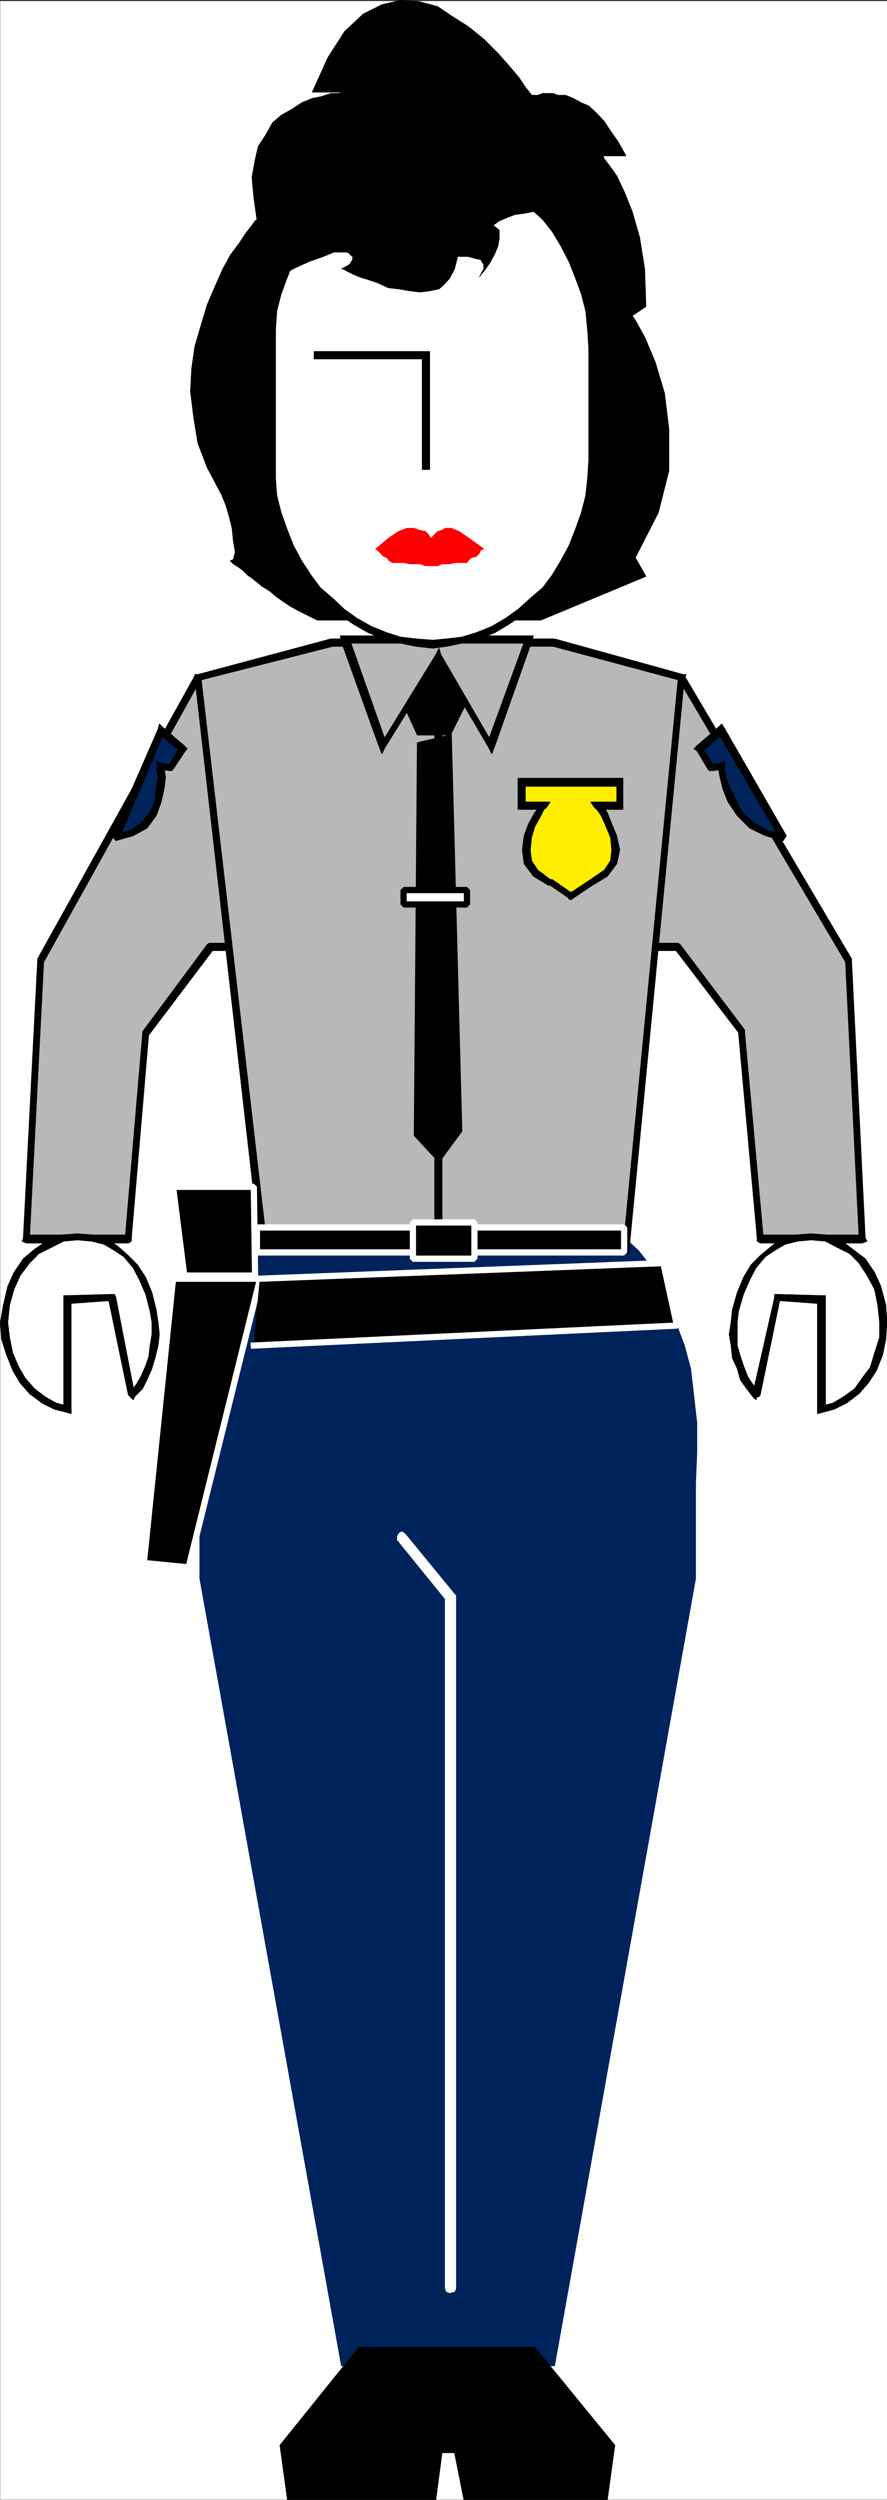 <svg xmlns="http://www.w3.org/2000/svg" width="1063.204" height="2993.873"><rect width="100%" height="100%" fill="#333333" stroke="none"/><defs><clipPath id="a"><path d="M0 0h1062.84v2993H0Zm0 0"/></clipPath><clipPath id="b"><path d="M0 0h1062.84v2992.184H0Zm0 0"/></clipPath><clipPath id="c"><path d="M971 1476h91.84v107H971Zm0 0"/></clipPath><clipPath id="d"><path d="M971 1475h91.84v108H971Zm0 0"/></clipPath><clipPath id="e"><path d="M979 1582h83.84v110H979Zm0 0"/></clipPath><clipPath id="f"><path d="M978 1581h84.84v112H978Zm0 0"/></clipPath></defs><g clip-path="url(#a)" transform="translate(.364 1.325)"><path fill="#fff" d="M0 2992.184h1062.84V-.961H0Zm0 0"/></g><g clip-path="url(#b)" transform="translate(.364 1.325)"><path fill="#fff" fill-rule="evenodd" stroke="#fff" stroke-linecap="square" stroke-linejoin="bevel" stroke-miterlimit="10" stroke-width=".729" d="M0 2992.184h1062.84V-.961H0Zm0 0"/></g><path fill="#00235c" fill-rule="evenodd" stroke="#00235c" stroke-linecap="square" stroke-linejoin="bevel" stroke-miterlimit="10" stroke-width=".729" d="M409.243 2833.356 239.45 1890.551v-113.734l-2.239-38.918 2.239-37.406 3.699-33.711 5.262-29.176 7.453-29.902 7.398-23.969 8.961-22.453 9.688-20.945 8.91-17.973 11.203-14.953 7.45-9.742 9.69-11.204 5.211-7.503 5.938-5.207 2.969-3.754h407.422l3.753 3.754 5.938 5.207 5.21 9.742 9.692 8.965 8.961 11.25 9.637 17.195 11.203 16.465 6.668 20.215 9.691 24.695 8.961 23.914 7.45 27.715 3.699 31.418 3.75 33.656v35.168l-1.508 37.457v113.734l-169.066 942.805zm0 0"/><path fill="#b8b8b8" fill-rule="evenodd" stroke="#b8b8b8" stroke-linecap="square" stroke-linejoin="bevel" stroke-miterlimit="10" stroke-width=".729" d="m816.668 811.508 200.375 338.235 16.41 332.972h-122.17L888.93 1237.27l-77.473-103.992H252.11l-77.473 103.992-20.84 245.445H31.625l17.141-332.972 188.445-338.235Zm0 0"/><path fill-rule="evenodd" stroke="#000" stroke-linecap="square" stroke-linejoin="bevel" stroke-miterlimit="10" stroke-width=".729" d="M1020.743 1149.743v-1.512l-200.325-338.96-7.449 3.75 200.375 338.964v-2.242h7.399v-1.512zm0 0"/><path fill-rule="evenodd" stroke="#000" stroke-linecap="square" stroke-linejoin="bevel" stroke-miterlimit="10" stroke-width=".729" d="m1033.454 1488.704 3.699-5.989-16.41-332.972h-7.399l16.36 332.972 3.75-3.753v9.742l5.94-2.239-2.241-3.75zm0 0"/><path fill-rule="evenodd" stroke="#000" stroke-linecap="square" stroke-linejoin="bevel" stroke-miterlimit="10" stroke-width=".729" d="m907.528 1482.715 3.754 5.989h122.171v-9.742h-122.17l3.699 3.753h-7.453v3.75l3.754 2.239zm0 0"/><path fill-rule="evenodd" stroke="#000" stroke-linecap="square" stroke-linejoin="bevel" stroke-miterlimit="10" stroke-width=".729" d="m887.418 1239.512-2.187-2.242 22.297 245.445h7.453l-22.3-245.445v-3.75 3.75-3.75zm0 0"/><path fill-rule="evenodd" stroke="#000" stroke-linecap="square" stroke-linejoin="bevel" stroke-miterlimit="10" stroke-width=".729" d="m811.457 1138.489-2.242-1.457 78.203 102.48 5.262-5.992-77.473-102.48-3.75-1.512 3.75 1.512-2.238-1.512h-1.512zm0 0"/><path fill-rule="evenodd" stroke="#000" stroke-linecap="square" stroke-linejoin="bevel" stroke-miterlimit="10" stroke-width=".729" d="m255.864 1137.032-3.754 1.457h559.347v-8.961H252.11l-3.7 1.512 3.7-1.512h-1.512l-2.187 1.512zm0 0"/><path fill-rule="evenodd" stroke="#000" stroke-linecap="square" stroke-linejoin="bevel" stroke-miterlimit="10" stroke-width=".729" d="M178.391 1237.27v2.242l77.473-102.48-7.453-5.992-76.012 102.48-1.461 3.75 1.46-3.75-1.46 2.238v1.512zm0 0"/><path fill-rule="evenodd" stroke="#000" stroke-linecap="square" stroke-linejoin="bevel" stroke-miterlimit="10" stroke-width=".729" d="m153.797 1488.704 3.7-5.989 20.894-245.445h-7.453l-20.89 245.445 3.75-3.753v9.742l3.698-2.239v-3.75zm0 0"/><path fill-rule="evenodd" stroke="#000" stroke-linecap="square" stroke-linejoin="bevel" stroke-miterlimit="10" stroke-width=".729" d="m27.926 1482.715 3.7 5.989h122.171v-9.742H31.625l3.75 3.753h-7.449l-1.512 3.75 5.211 2.239zm0 0"/><path fill-rule="evenodd" stroke="#000" stroke-linecap="square" stroke-linejoin="bevel" stroke-miterlimit="10" stroke-width=".729" d="M45.067 1148.231v1.512l-17.14 332.972h7.448l17.141-332.972v2.242l-7.45-3.754v1.512zm0 0"/><path fill-rule="evenodd" stroke="#000" stroke-linecap="square" stroke-linejoin="bevel" stroke-miterlimit="10" stroke-width=".729" d="m237.211 811.508-3.699-2.238-188.445 338.961 7.449 3.754L240.961 813.02zm0 0"/><path fill="#b8b8b8" fill-rule="evenodd" stroke="#b8b8b8" stroke-linecap="square" stroke-linejoin="bevel" stroke-miterlimit="10" stroke-width=".729" d="M398.825 770.352 237.21 811.508l79.711 684.7h433.473l66.273-684.7-151.925-41.156Zm0 0"/><path fill-rule="evenodd" stroke="#000" stroke-linecap="square" stroke-linejoin="bevel" stroke-miterlimit="10" stroke-width=".729" d="m240.961 811.508-3.75 3.754 161.614-41.16-2.243-9.012-159.37 42.668-3.7 3.75 3.7-3.75h-3.7v3.75zm0 0"/><path fill-rule="evenodd" stroke="#000" stroke-linecap="square" stroke-linejoin="bevel" stroke-miterlimit="10" stroke-width=".729" d="m316.922 1492.458 3.7 3.75-79.66-684.7h-7.45l78.2 684.7 5.21 5.21-5.21-5.21v5.21h5.21zm0 0"/><path fill-rule="evenodd" stroke="#000" stroke-linecap="square" stroke-linejoin="bevel" stroke-miterlimit="10" stroke-width=".729" d="m746.696 1496.208 3.699-3.75H316.922v8.96h433.473l3.75-5.21-3.75 5.21h3.75v-5.21zm0 0"/><path fill-rule="evenodd" stroke="#000" stroke-linecap="square" stroke-linejoin="bevel" stroke-miterlimit="10" stroke-width=".729" d="m816.668 815.262-3.699-3.754-66.273 684.7h7.449l66.273-684.7-1.511-3.75 1.511 3.75 2.239-3.75h-3.75zm0 0"/><path fill-rule="evenodd" stroke="#000" stroke-linecap="square" stroke-linejoin="bevel" stroke-miterlimit="10" stroke-width=".729" d="M664.743 774.102h-1.512l153.437 41.16 2.239-7.504-154.164-42.668zm0 0"/><path fill-rule="evenodd" stroke="#000" stroke-linecap="square" stroke-linejoin="bevel" stroke-miterlimit="10" stroke-width=".729" d="M398.825 774.102h265.918v-9.012h-268.16 2.242-2.243zM524.7 1464.008h5.207V777.852H521v686.156zm0 0"/><path fill="#fff" fill-rule="evenodd" stroke="#fff" stroke-linecap="square" stroke-linejoin="bevel" stroke-miterlimit="10" stroke-width=".729" d="M81.536 1687.727V1555.29l52.152-1.461 23.809 115.195 2.242 1.512 7.449-10.473 5.21-9.742 5.993-12.715 3.7-13.441 3.75-12.762v-27.668l-2.243-14.953-5.207-18.703-7.453-18.703-9.688-15.004-11.203-12.715-11.148-9.688-12.66-7.504-16.36-3.75-17.14-1.511-18.653 1.511-14.12 7.5-14.9 7.454-13.44 11.25-11.153 17.195-7.45 16.465-5.21 20.215-2.238 20.941 2.238 20.215 3.7 18.703 7.452 16.465 8.961 13.441 11.149 12.766 13.441 11.203 12.66 7.5zm0 0"/><path fill-rule="evenodd" stroke="#000" stroke-linecap="square" stroke-linejoin="bevel" stroke-miterlimit="10" stroke-width=".729" d="m81.536 1551.54-5.211 3.75v132.437h8.96V1555.29l-3.75 5.992v-9.742h-5.21v3.75zm0 0"/><path fill-rule="evenodd" stroke="#000" stroke-linecap="square" stroke-linejoin="bevel" stroke-miterlimit="10" stroke-width=".729" d="m138.899 1553.829-5.211-3.75-52.152 1.46v9.743l52.152-3.754-3.75-2.238 8.96-1.461-1.51-3.75h-3.7zm0 0"/><path fill-rule="evenodd" stroke="#000" stroke-linecap="square" stroke-linejoin="bevel" stroke-miterlimit="10" stroke-width=".729" d="M161.25 1666.782v2.242l-22.35-115.195-8.961 1.46 23.86 115.247 2.241 2.238-2.242-2.238 2.242 2.238zm0 0"/><path fill-rule="evenodd" stroke="#000" stroke-linecap="square" stroke-linejoin="bevel" stroke-miterlimit="10" stroke-width=".729" d="M156.04 1666.782h5.21l-5.21 5.992h5.21-5.21l3.699 3.754 1.511-3.754zm0 0"/><path fill-rule="evenodd" stroke="#000" stroke-linecap="square" stroke-linejoin="bevel" stroke-miterlimit="10" stroke-width=".729" d="m179.848 1570.293 2.242 13.442v14.223l-2.242 13.445-1.457 12.762-3.754 11.203-5.937 13.492-5.211 8.96-7.45 8.962 5.211 5.992 9.688-9.742 5.21-10.473 5.942-13.441 3.75-12.711 3.7-15.004 1.511-13.445-1.512-14.223-2.242-14.953zm0 0"/><path fill-rule="evenodd" stroke="#000" stroke-linecap="square" stroke-linejoin="bevel" stroke-miterlimit="10" stroke-width=".729" d="m92.739 1484.954 17.14 1.511 14.848 3.75 12.66 7.454 11.2 7.5 11.152 13.496 7.449 14.168 7.45 17.246 5.21 20.215 7.45-1.512-5.208-20.942-7.453-17.976-9.691-14.953-11.149-11.254-12.66-11.2-14.898-9.742-14.903-3.753-18.597-1.457zm0 0"/><path fill-rule="evenodd" stroke="#000" stroke-linecap="square" stroke-linejoin="bevel" stroke-miterlimit="10" stroke-width=".729" d="m9.325 1583.735 2.187-20.941 5.262-18.708 7.398-16.46 11.203-14.954 11.149-11.254 14.902-7.449 14.899-7.504 16.414-1.511v-7.45l-18.653 1.458-16.359 5.992-16.414 11.254-13.387 11.203-11.152 16.46-7.45 16.465-5.261 22.458-3.7 20.941zm67 103.992 5.21-3.7-14.12-3.75-13.442-7.503-12.66-9.742-11.149-12.711-7.449-12.715-7.449-17.191-3.754-18.703-2.187-17.977H.364l1.511 20.215 5.938 18.703 7.453 18.707 8.906 14.953 11.203 12.711 14.899 11.254 14.902 7.45 14.903 3.75 5.207-3.75-5.207 3.75 5.207 1.51v-5.26zm0 0"/><path fill-rule="evenodd" stroke="#000" stroke-linecap="square" stroke-linejoin="bevel" stroke-miterlimit="10" stroke-width=".729" d="M76.325 1687.727h8.96l-5.206 3.75 5.207 1.512v-5.262zm0 0"/><path fill="#fff" fill-rule="evenodd" stroke="#fff" stroke-linecap="square" stroke-linejoin="bevel" stroke-miterlimit="10" stroke-width=".729" d="m485.258 1836.68-3.75-2.293-3.699 2.293-1.512 3.7v3.753zm61.062 76.328-1.511-3.75-59.55-72.578-8.962 7.453 58.871 72.575-1.507-3.7h12.66v-2.293l-1.512-1.457zm0 0"/><path fill="#fff" fill-rule="evenodd" stroke="#fff" stroke-linecap="square" stroke-linejoin="bevel" stroke-miterlimit="10" stroke-width=".729" d="M538.868 2740.563h7.453v-827.555h-12.66v827.555zm-5.208 0 1.508 3.754 3.7 1.508 5.941-1.508 1.512-3.754zm0 0"/><path fill-rule="evenodd" stroke="#000" stroke-linecap="square" stroke-linejoin="bevel" stroke-miterlimit="10" stroke-width=".729" d="M748.157 1499.907V1470H307.96v29.906zm0 0"/><path fill="none" stroke="#fff" stroke-linecap="square" stroke-linejoin="bevel" stroke-miterlimit="10" stroke-width="7.45" d="M748.157 1499.907V1470H307.96v29.906zm0 0"/><path fill-rule="evenodd" stroke="#000" stroke-linecap="square" stroke-linejoin="bevel" stroke-miterlimit="10" stroke-width=".729" d="M568.672 1507.41v-43.402H494.95v43.403zm0 0"/><path fill="none" stroke="#fff" stroke-linecap="square" stroke-linejoin="bevel" stroke-miterlimit="10" stroke-width="7.45" d="M568.672 1507.41v-43.402H494.95v43.403zm0 0"/><path fill="#b8b8b8" fill-rule="evenodd" stroke="#b8b8b8" stroke-linecap="square" stroke-linejoin="bevel" stroke-miterlimit="10" stroke-width=".729" d="m633.485 766.598-43.973 126.45-63.305-107.743-68.511 107.742-44.7-126.449Zm0 0"/><path fill-rule="evenodd" stroke="#000" stroke-linecap="square" stroke-linejoin="bevel" stroke-miterlimit="10" stroke-width=".729" d="m585.813 895.34 7.45-2.293L637.18 768.84l-7.45-3.75-46.16 126.497h7.45l-5.207 3.753 3.7 7.45 3.75-9.743zm0 0"/><path fill-rule="evenodd" stroke="#000" stroke-linecap="square" stroke-linejoin="bevel" stroke-miterlimit="10" stroke-width=".729" d="M528.45 787.544h-5.993l63.356 107.796 5.207-3.753-62.57-107.743h-5.993 5.993l-2.243-7.504-3.75 7.504zm0 0"/><path fill-rule="evenodd" stroke="#000" stroke-linecap="square" stroke-linejoin="bevel" stroke-miterlimit="10" stroke-width=".729" d="m453.946 893.047 7.449 2.293 67.055-107.796-5.993-3.7-66.27 107.743h7.45l-9.691 1.46 3.75 9.743 3.699-7.45zm0 0"/><path fill-rule="evenodd" stroke="#000" stroke-linecap="square" stroke-linejoin="bevel" stroke-miterlimit="10" stroke-width=".729" d="m412.997 761.391-3.754 7.45 44.703 124.206 9.691-1.46-44.703-126.497-5.938 5.262v-8.96h-5.21l1.457 7.448zm0 0"/><path fill-rule="evenodd" stroke="#000" stroke-linecap="square" stroke-linejoin="bevel" stroke-miterlimit="10" stroke-width=".729" d="m637.18 768.84-3.695-7.449H412.997v8.961h220.488l-3.754-5.262 7.45 3.75 2.241-7.449h-5.937zM524.7 791.294l-37.2 61.375 12.66 27.664h38.708l-38.707 9.015-3.754 470.672 29.8 32.145 27.563-37.41-12.66-476.66 16.36-32.93zm0 0"/><path fill="#fff" fill-rule="evenodd" stroke="#fff" stroke-linecap="square" stroke-linejoin="bevel" stroke-miterlimit="10" stroke-width=".729" d="M559.707 1083.16v-17.245h-75.96v17.246zm0 0"/><path fill="none" stroke="#000" stroke-linecap="square" stroke-linejoin="bevel" stroke-miterlimit="10" stroke-width="7.45" d="M559.707 1083.16v-17.245h-75.96v17.246zm0 0"/><path fill="#fff" fill-rule="evenodd" stroke="#fff" stroke-linecap="square" stroke-linejoin="bevel" stroke-miterlimit="10" stroke-width=".729" d="M983.543 1687.727V1555.29l-52.152-1.461-25.32 115.195v1.512l-7.45-10.473-7.453-9.742-3.75-12.715-3.699-13.441-3.7-12.762-2.237-13.445 2.238-14.223 1.457-14.953 5.941-18.703 7.45-18.703 7.453-15.004 11.199-12.715 12.66-9.688 12.66-7.504 17.14-3.75 16.36-1.511 17.14 1.511 16.415 7.5 14.848 7.454 12.71 11.25 11.153 17.195 7.45 16.465 5.937 20.215 1.511 20.941-1.511 20.215-5.938 18.703-5.21 16.465-9.692 13.441-11.149 12.766-12.66 11.203-13.441 7.5zm0 0"/><path fill-rule="evenodd" stroke="#000" stroke-linecap="square" stroke-linejoin="bevel" stroke-miterlimit="10" stroke-width=".729" d="m983.543 1561.282-3.75-5.992v132.437h9.688V1555.29l-5.938-3.75 5.938 3.75v-3.75h-5.938zm0 0"/><path fill-rule="evenodd" stroke="#000" stroke-linecap="square" stroke-linejoin="bevel" stroke-miterlimit="10" stroke-width=".729" d="m935.09 1555.29-3.699 2.238 52.152 3.754v-9.742l-52.152-1.461-2.969 3.75 2.969-3.75h-2.969v3.75zm0 0"/><path fill-rule="evenodd" stroke="#000" stroke-linecap="square" stroke-linejoin="bevel" stroke-miterlimit="10" stroke-width=".729" d="m909.77 1672.774 1.512-2.238 23.808-115.246-6.668-1.461-26.101 115.195 1.508-2.242 5.94 5.992 1.513-2.238zm0 0"/><path fill-rule="evenodd" stroke="#000" stroke-linecap="square" stroke-linejoin="bevel" stroke-miterlimit="10" stroke-width=".729" d="M902.32 1672.774h7.45l-5.941-5.992h5.94l-7.448 5.992 3.75 3.754 1.457-3.754zm0 0"/><path fill-rule="evenodd" stroke="#000" stroke-linecap="square" stroke-linejoin="bevel" stroke-miterlimit="10" stroke-width=".729" d="m877.782 1568.782-1.512 14.953-2.242 14.223 2.242 13.445 1.512 15.004 5.937 12.71 3.7 13.442 7.449 10.473 7.453 9.742 7.449-5.992-7.45-8.961-5.94-8.961-5.212-13.492-3.75-11.203-3.699-12.762v-27.668l1.512-13.441zm94.558-91.277-18.597 1.456-16.414 3.754-12.66 9.743-13.387 11.199-11.153 11.254-8.96 14.953-7.45 17.976-5.937 20.942 7.449 1.511 5.937-20.214 7.454-17.246 7.449-14.168 11.148-13.497 11.203-7.5 12.66-7.453 14.899-3.75 16.36-1.511zm0 0"/><g clip-path="url(#c)" transform="translate(.364 1.325)"><path fill-rule="evenodd" d="m1062.84 1582.41-1.457-20.941-5.992-22.457-7.454-16.465-11.148-16.461-14.898-11.203-14.903-11.254-16.36-5.992-18.651-1.457v7.449l17.14 1.512 14.172 7.504 14.902 7.449 11.149 11.254 9.691 14.953 8.906 16.46 3.754 18.708 2.239 20.941zm0 0"/></g><g clip-path="url(#d)" transform="translate(.364 1.325)"><path fill="none" stroke="#000" stroke-linecap="square" stroke-linejoin="bevel" stroke-miterlimit="10" stroke-width=".729" d="m1062.84 1582.41-1.457-20.941-5.992-22.457-7.454-16.465-11.148-16.461-14.898-11.203-14.903-11.254-16.36-5.992-18.651-1.457v7.449l17.14 1.512 14.172 7.504 14.902 7.449 11.149 11.254 9.691 14.953 8.906 16.46 3.754 18.708 2.239 20.941zm0 0"/></g><g clip-path="url(#e)" transform="translate(.364 1.325)"><path fill-rule="evenodd" d="m979.43 1686.402 5.988 3.75 14.121-3.75 14.899-7.449 14.902-11.254 11.148-12.71 9.692-14.954 7.449-18.707 3.754-18.703 1.457-20.215h-8.91v17.977l-5.992 18.703-5.207 17.191-9.641 12.715-8.961 12.711-13.39 9.742-12.66 7.504-14.9 3.75 5.938 3.7h-9.687v5.261l5.988-1.512zm0 0"/></g><g clip-path="url(#f)" transform="translate(.364 1.325)"><path fill="none" stroke="#000" stroke-linecap="square" stroke-linejoin="bevel" stroke-miterlimit="10" stroke-width=".729" d="m979.43 1686.402 5.988 3.75 14.121-3.75 14.898-7.449 14.903-11.254 11.148-12.71 9.692-14.954 7.449-18.707 3.754-18.703 1.457-20.215h-8.91v17.977l-5.993 18.703-5.207 17.191-9.64 12.715-8.961 12.711-13.39 9.742-12.66 7.504-14.9 3.75 5.938 3.7h-9.687v5.261l5.988-1.512zm0 0"/></g><path fill-rule="evenodd" stroke="#000" stroke-linecap="square" stroke-linejoin="bevel" stroke-miterlimit="10" stroke-width=".729" d="M979.793 1687.727h9.688-9.688v5.262l5.989-1.512zm-668.082-156.351h-104.3l-35.012 340.472 53.66 5.211zm0 0"/><path fill="none" stroke="#fff" stroke-linecap="square" stroke-linejoin="bevel" stroke-miterlimit="10" stroke-width="7.45" d="M311.711 1531.376h-104.3l-35.012 340.472 53.66 5.211zm0 0"/><path fill-rule="evenodd" stroke="#000" stroke-linecap="square" stroke-linejoin="bevel" stroke-miterlimit="10" stroke-width=".729" d="m311.711 1531.376 483.387-18.704 16.36 74.817-507.196 23.914zm0 0"/><path fill="none" stroke="#fff" stroke-linecap="square" stroke-linejoin="bevel" stroke-miterlimit="10" stroke-width="7.45" d="m311.711 1531.376 483.387-18.704 16.36 74.817-507.196 23.914"/><path fill-rule="evenodd" stroke="#000" stroke-linecap="square" stroke-linejoin="bevel" stroke-miterlimit="10" stroke-width=".729" d="m305.723 1527.626-1.46-106.286H207.41l13.441 106.286zm0 0"/><path fill="none" stroke="#fff" stroke-linecap="square" stroke-linejoin="bevel" stroke-miterlimit="10" stroke-width="7.45" d="m305.723 1527.626-1.46-106.286H207.41l13.441 106.286zm0 0"/><path fill="#00235c" fill-rule="evenodd" stroke="#00235c" stroke-linecap="square" stroke-linejoin="bevel" stroke-miterlimit="10" stroke-width=".729" d="m862.88 874.34-23.864 22.457 13.441 22.454 10.422-1.508 2.239 3.75 1.46 9.011 3.75 12.715 5.942 14.953 11.148 17.192 12.711 12.71 17.09 9.747 21.621 5.262zm0 0"/><path fill-rule="evenodd" stroke="#000" stroke-linecap="square" stroke-linejoin="bevel" stroke-miterlimit="10" stroke-width=".729" d="M841.258 895.34v5.207l25.32-22.453-5.21-7.449-26.051 22.402v5.993-5.993l-3.75 3.75 3.75 2.243zm0 0"/><path fill-rule="evenodd" stroke="#000" stroke-linecap="square" stroke-linejoin="bevel" stroke-miterlimit="10" stroke-width=".729" d="m852.457 915.5 3.7 2.243-14.899-22.403-5.941 3.7 13.39 22.453 5.211 1.511-5.21-1.511 1.511 1.511h3.7zm0 0"/><path fill-rule="evenodd" stroke="#000" stroke-linecap="square" stroke-linejoin="bevel" stroke-miterlimit="10" stroke-width=".729" d="m868.817 917.743-5.938-3.7-10.422 1.458 1.461 7.503 11.2-1.511-5.207-3.75h8.906V911.8l-5.938 2.243zm0 0"/><path fill-rule="evenodd" stroke="#000" stroke-linecap="square" stroke-linejoin="bevel" stroke-miterlimit="10" stroke-width=".729" d="m935.09 1004.54 3.75-5.211-20.11-5.262-16.41-9.691-13.39-12.711-7.453-15.004-7.45-14.953-3.698-11.204-1.512-9.011v-3.75h-8.906l1.457 3.75 1.511 9.011 3.7 14.954 5.992 14.953 11.148 16.465 14.902 14.953 18.598 9.011 21.621 5.993 3.7-5.993zm0 0"/><path fill-rule="evenodd" stroke="#000" stroke-linecap="square" stroke-linejoin="bevel" stroke-miterlimit="10" stroke-width=".729" d="m866.579 878.094-6.668-1.511 75.18 127.957 7.448-3.7-73.722-127.957-7.45-2.238 7.45 2.238-3.7-5.992-3.75 3.754zm0 0"/><path fill="#00235c" fill-rule="evenodd" stroke="#00235c" stroke-linecap="square" stroke-linejoin="bevel" stroke-miterlimit="10" stroke-width=".729" d="m193.29 874.34 25.32 22.457-14.899 22.454-10.422-1.508v12.761l-2.238 12.715-1.512 14.953-5.94 17.192-11.2 12.71-12.66 9.747-20.84 5.262zm0 0"/><path fill-rule="evenodd" stroke="#000" stroke-linecap="square" stroke-linejoin="bevel" stroke-miterlimit="10" stroke-width=".729" d="m222.309 899.04-1.457-5.993-26.102-22.402-5.21 7.45 27.558 22.452-2.238-5.207 7.449 3.7 2.242-2.243-3.699-3.75zm0 0"/><path fill-rule="evenodd" stroke="#000" stroke-linecap="square" stroke-linejoin="bevel" stroke-miterlimit="10" stroke-width=".729" d="m203.711 923.004 3.7-1.511 14.898-22.453-7.45-3.7-12.66 22.403 3.75-2.242-2.238 7.503h2.239l1.46-1.511zm0 0"/><path fill-rule="evenodd" stroke="#000" stroke-linecap="square" stroke-linejoin="bevel" stroke-miterlimit="10" stroke-width=".729" d="m196.989 917.743-5.938 3.75 12.66 1.511 2.239-7.503-12.66-1.457-3.75 3.699 3.75-3.7-5.993-2.242 2.242 5.942zm0 0"/><path fill-rule="evenodd" stroke="#000" stroke-linecap="square" stroke-linejoin="bevel" stroke-miterlimit="10" stroke-width=".729" d="m133.688 1000.84 5.21 5.993 20.84-5.993 16.41-9.011 11.15-14.953 5.991-16.465 3.7-17.192 1.511-12.715-1.511-9.011v-3.75h-7.45l-2.242 3.75 2.242 9.011-2.242 12.715-1.457 14.953-5.992 13.493-8.91 12.71-13.441 9.692-18.598 5.262 3.75 5.21zm0 0"/><path fill-rule="evenodd" stroke="#000" stroke-linecap="square" stroke-linejoin="bevel" stroke-miterlimit="10" stroke-width=".729" d="m194.75 870.645-5.21 2.238-55.852 127.957 8.96 3.7 54.34-127.957-7.449 1.511 5.211-7.449-3.699-3.754-1.512 5.992zm0 0"/><path fill="#fe0" fill-rule="evenodd" stroke="#fe0" stroke-linecap="square" stroke-linejoin="bevel" stroke-miterlimit="10" stroke-width=".729" d="M742.946 937.958v26.207h-26.051l2.242 3.75 5.207 7.449 5.942 12.71 5.21 12.766 1.508 17.196-1.507 14.949-8.91 12.715-17.141 11.254-23.864 14.953h-2.238l-23.812-14.953-18.598-11.254-7.45-12.715-3.753-14.95 3.754-17.195 3.695-12.765 7.453-12.711 5.938-7.45 1.511-3.75h-26.05v-26.206Zm0 0"/><path fill-rule="evenodd" stroke="#000" stroke-linecap="square" stroke-linejoin="bevel" stroke-miterlimit="10" stroke-width=".729" d="m742.946 969.372 3.75-5.207v-26.207h-7.45v26.207l3.7-3.754v8.96h3.75v-5.206zm0 0"/><path fill-rule="evenodd" stroke="#000" stroke-linecap="square" stroke-linejoin="bevel" stroke-miterlimit="10" stroke-width=".729" d="m720.594 961.922-3.7 7.45h26.052v-8.961h-26.051l-3.75 7.504 3.75-7.504h-8.961l5.21 7.504zm0 0"/><path fill-rule="evenodd" stroke="#000" stroke-linecap="square" stroke-linejoin="bevel" stroke-miterlimit="10" stroke-width=".729" d="m711.684 1059.192-2.238 1.512 18.597-11.254 11.204-14.953 3.699-16.461-3.7-17.196-5.992-14.222-5.21-13.492-5.212-7.454-2.238-3.75-7.45 5.993 2.24 1.457 5.21 7.504 5.992 13.492 5.211 12.715 1.457 14.953-1.457 12.71-7.453 11.255-16.41 11.199zm0 0"/><path fill-rule="evenodd" stroke="#000" stroke-linecap="square" stroke-linejoin="bevel" stroke-miterlimit="10" stroke-width=".729" d="m685.582 1077.168 1.512-1.511 24.59-16.465-3.75-5.992-24.59 16.465 2.238-1.512v9.016l1.512-1.512zm0 0"/><path fill-rule="evenodd" stroke="#000" stroke-linecap="square" stroke-linejoin="bevel" stroke-miterlimit="10" stroke-width=".729" d="m681.883 1075.657 1.461 1.512h2.238v-9.016h-2.238l2.238 1.512-3.699 5.992v1.512h1.461zm0 0"/><path fill-rule="evenodd" stroke="#000" stroke-linecap="square" stroke-linejoin="bevel" stroke-miterlimit="10" stroke-width=".729" d="M658.024 1060.704v-1.512l23.86 16.465 3.698-5.992-23.808-16.465h-2.242 2.242-2.242zm0 0"/><path fill-rule="evenodd" stroke="#000" stroke-linecap="square" stroke-linejoin="bevel" stroke-miterlimit="10" stroke-width=".729" d="m652.082 969.372-3.75-7.45-1.46 3.75-5.938 7.454-7.45 13.492-5.265 14.222-2.187 17.196 2.187 16.46 11.203 14.954 18.602 11.254 1.508-7.504-14.899-11.2-7.453-11.253-1.508-12.711 1.508-14.953 3.754-12.715 7.398-13.492 3.75-7.504 2.243-1.457-2.243-7.504 2.243 7.504 5.207-7.504h-7.45zm0 0"/><path fill-rule="evenodd" stroke="#000" stroke-linecap="square" stroke-linejoin="bevel" stroke-miterlimit="10" stroke-width=".729" d="m620.82 964.165 5.212 5.207h26.05v-8.961h-26.05l3.699 3.754h-8.91v5.207h5.21zm0 0"/><path fill-rule="evenodd" stroke="#000" stroke-linecap="square" stroke-linejoin="bevel" stroke-miterlimit="10" stroke-width=".729" d="m626.032 931.965-5.211 5.993v26.207h8.91v-26.207l-3.7 3.75v-9.743h-5.21v5.993zm0 0"/><path fill-rule="evenodd" stroke="#000" stroke-linecap="square" stroke-linejoin="bevel" stroke-miterlimit="10" stroke-width=".729" d="m746.696 937.958-3.75-5.993H626.032v9.743h116.914l-3.7-3.75h7.45v-5.993h-3.75zM383.922 742.684h-3.699l-14.898-7.5-7.45-3.754-9.691-5.207-8.91-5.992-7.45-5.262-8.96-7.453-9.692-5.988-8.91-7.504-7.45-5.262-5.991-5.941-5.211-3.75-5.938-3.75-1.511-1.512-2.188-2.238 3.7-1.512 2.238-8.96-2.239-13.442-1.511-15.008-3.7-14.953-3.75-12.711-3.699-8.961-1.512-3.75-17.09-32.2-11.199-29.175-5.21-32.2-3.7-29.902 1.457-27.668 3.754-26.203 7.45-25.48 7.449-24.64 9.64-22.458 8.961-20.215 8.961-16.46 11.148-14.954 7.45-11.254 7.453-9.742 3.7-5.21L307.96 263l-3.699-26.153-2.238-24.695 3.7-20.215 3.75-16.465 9.69-14.953 7.45-13.492 10.422-8.961 13.386-7.504 11.203-7.504 12.66-5.207 11.149-2.242 11.148-3.75h8.965l5.938-1.512h7.449-44.648l18.597-41.16 20.113-31.414 22.352-20.945 22.348-11.203L480.047.364l22.301 1.512L524.7 7.868l16.41 11.199 20.11 12.715 18.6 14.953 17.141 17.242 12.66 14.227 12.66 14.953 7.45 11.199 5.941 7.504 1.508 2.238h7.453l5.938-2.238h12.66l5.21 2.238h9.692l8.961 3.754 9.692 5.207 8.906 3.754 9.691 9.012 8.961 9.691 7.453 11.254 8.907 12.711 9.69 17.191h-27.562l1.512 3.754 5.942 7.5 8.96 12.715 8.91 18.703 9.688 23.965 8.961 31.418 5.942 37.406 1.511 44.91-16.414 11.204 3.7 5.261 11.202 20.164 12.66 29.957 11.15 37.407 5.21 42.672v50.117l-12.66 50.12-27.563 53.872 12.715 22.457-125.926 52.41zm0 0"/><path fill="#fff" fill-rule="evenodd" stroke="#fff" stroke-linecap="square" stroke-linejoin="bevel" stroke-miterlimit="10" stroke-width=".729" d="m709.446 551.114-1.512 22.457-2.242 22.453-5.207 20.164-5.942 20.215-8.96 18.703-9.692 18.703-11.148 16.465-12.66 14.953-12.66 15.004-14.903 12.711-17.14 11.203-16.36 9.742-18.648 7.504-18.602 5.207-18.602 3.754h-36.52l-18.6-3.754-18.653-5.207-18.598-7.504-16.41-9.742-17.144-11.203-14.118-12.71-13.39-15.005-12.66-14.953-11.2-16.465-9.691-18.703-8.91-18.703-5.992-20.215-5.207-20.164-1.461-22.453-2.239-22.457v-133.95l2.239-22.452 1.46-22.458 5.208-22.453 5.992-17.925 8.91-20.997 9.691-18.703 11.2-16.464 12.66-14.95 13.39-14.953 14.118-12.715 17.144-11.254 16.41-9.687 18.598-7.504 18.652-5.262 18.602-1.46 20.11-2.239 16.41 2.238 18.6 1.461 18.603 5.262 18.648 7.504 16.36 9.687 17.14 11.254 14.902 12.715 12.66 14.953 12.66 14.95 11.149 16.464 9.691 18.703 8.961 20.997 5.942 17.925 5.207 22.453 2.242 22.458 1.512 22.453zm0 0"/><path fill-rule="evenodd" stroke="#000" stroke-linecap="square" stroke-linejoin="bevel" stroke-miterlimit="10" stroke-width=".729" d="m518.758 776.34 16.41-2.238 18.602-3.75 20.84-5.262 18.652-7.453 16.36-9.742 16.41-11.2 14.902-12.714 14.848-15.004 12.66-16.465 11.203-17.191 9.687-17.977 8.91-18.703 5.993-22.453 5.21-20.164 2.239-22.453 1.46-22.457h-7.452l-1.457 22.457-2.242 20.16-5.207 20.215-7.454 20.945-7.449 18.703-9.691 17.977-10.418 17.191-11.203 15.004-14.899 12.715-14.851 13.441-14.899 10.524-16.41 9.691-18.601 7.5-17.141 5.211-18.602 2.242-16.41 1.508zM320.622 551.114l2.242 22.457 1.511 22.453 5.938 20.164 5.21 22.453 8.962 18.703 9.691 17.977 11.149 17.191 12.66 16.465 14.898 15.004 14.903 12.715 16.359 11.2 17.14 9.741 18.653 7.453 20.11 5.262 18.6 3.75 20.11 2.238v-9.742l-20.11-1.508-18.6-2.242-16.41-5.21-18.602-7.5-17.141-9.692-14.898-10.524-14.172-13.44-14.903-12.716-11.148-15.004-11.149-17.191-9.691-17.977-7.45-18.703-7.448-20.945-5.211-20.215-1.512-20.16v-22.457zm0 0"/><path fill-rule="evenodd" stroke="#000" stroke-linecap="square" stroke-linejoin="bevel" stroke-miterlimit="10" stroke-width=".729" d="M320.622 417.165v133.949h9.69v-133.95zm0 0"/><path fill-rule="evenodd" stroke="#000" stroke-linecap="square" stroke-linejoin="bevel" stroke-miterlimit="10" stroke-width=".729" d="m518.758 190.426-20.11 1.512-18.6 3.75-20.11 5.211-18.652 7.5-17.141 9.691-16.36 11.254-14.902 12.711-14.898 14.953-12.66 16.465-11.149 17.246-9.691 18.703-8.961 20.165-5.211 20.214-5.938 22.454-1.511 22.457-2.242 22.453h9.69v-22.453l1.513-22.458 5.21-20.214 7.45-20.164 7.449-18.704 9.691-18.753 11.149-17.196 11.148-14.222 14.903-13.442 14.171-12.71 14.899-11.255 17.14-9.742 18.602-7.453 16.41-5.262 18.602-2.238 20.11-1.512zm0 0"/><path fill-rule="evenodd" stroke="#000" stroke-linecap="square" stroke-linejoin="bevel" stroke-miterlimit="10" stroke-width=".729" d="m713.145 417.165-1.461-22.453-2.238-22.458-5.211-22.453-5.992-20.214-8.91-20.165-9.688-18.703-11.203-17.246-12.66-16.465-14.848-14.953-14.902-12.71-16.41-11.255-16.36-9.691-18.652-7.5-20.84-5.21-18.602-3.75-16.41-1.513v8.961l16.41 1.512 18.602 2.238 17.14 5.262 18.602 7.453 16.41 9.742 14.899 11.254 14.851 12.711 14.899 13.442 11.203 14.222 10.418 17.196 9.691 18.753 7.45 18.704 7.453 20.164 5.207 20.214 2.242 22.458 1.457 22.453zm0 0"/><path fill-rule="evenodd" stroke="#000" stroke-linecap="square" stroke-linejoin="bevel" stroke-miterlimit="10" stroke-width=".729" d="M713.145 551.114v-133.95h-7.453v133.95zm0 0"/><path fill="red" fill-rule="evenodd" stroke="red" stroke-linecap="square" stroke-linejoin="bevel" stroke-miterlimit="10" stroke-width=".729" d="M517.246 677.56h7.454l5.207-2.24h8.96l7.454-1.51h13.386l1.512-2.24 3.7-3.753 5.992-1.457 3.699-3.754 1.512-3.75 3.699-1.512-18.602-13.441-11.2-7.5-8.91-3.754h-7.448l-3.754 2.242-5.207 1.512-3.7 3.75-2.242 2.238-1.512 1.512h-2.187v-1.512l-1.512-2.238-3.75-3.75-7.449-1.512-5.941-2.242H487.5l-9.691 3.754-11.203 7.5-16.36 13.441 2.243 1.512 3.699 3.75 3.75 3.754 3.7 1.457 2.968 3.754 3.75 2.238h13.39l7.454 1.512h12.66l5.937 2.238zm0 0"/><path fill-rule="evenodd" stroke="#000" stroke-linecap="square" stroke-linejoin="bevel" stroke-miterlimit="10" stroke-width=".729" d="m315.41 338.598 3.754-1.511 7.45-3.75 12.66-5.211 14.902-7.504 16.36-7.45 17.14-5.992 12.66-5.261h14.899l3.699 1.511 1.512 2.242 2.242 1.508v3.7l-3.754 5.992-9.691 5.261h2.242l3.75 2.243 7.453 3.75 8.906 3.75 9.692 2.972 11.203 3.75 12.66 5.992 12.66 1.457 13.39 2.293 12.66 1.461 11.2-1.46 11.148-2.294 5.942-5.21 6.719-7.5 5.941-11.204 3.75-14.953h12.66l7.453 2.242 7.45 1.458 3.699 5.992v5.261l-5.211 9.743 1.512-2.29 5.937-7.453 5.21-7.5 5.993-11.203 3.7-9.011 1.511-9.692v-9.015l-7.453-5.989 2.242-1.46 5.211-3.75 8.906-3.75 9.692-3.755 11.148-1.457 11.203-2.242 11.149 2.242 8.96 5.211v-1.511l-1.507-2.243-3.7-3.699-5.992-7.5-5.21-5.262-7.45-9.691-9.64-7.504-11.2-7.5-11.152-7.453-12.66-7.5-12.66-5.21-14.899-5.263-17.14-2.242-16.414-1.512h-14.848l-18.652 3.754-18.598 7.5-20.113 5.211-16.41 7.504-18.598 7.45-14.902 9.011-14.903 9.746-14.898 8.961-12.66 11.2-11.149 9.742-11.203 10.472-9.691 11.254-6.668 9.692-5.993 11.253-3.699 11.2-1.511 8.965zm190.688 223.719h8.961V420.915H376.473v8.96h129.625zM640.934 2810.95l96.07 117.433-8.96 65.125H556.011L544.81 2937.4h-14.902l-7.45 56.11H344.485l-8.961-65.126 94.613-117.433zm0 0"/></svg>
